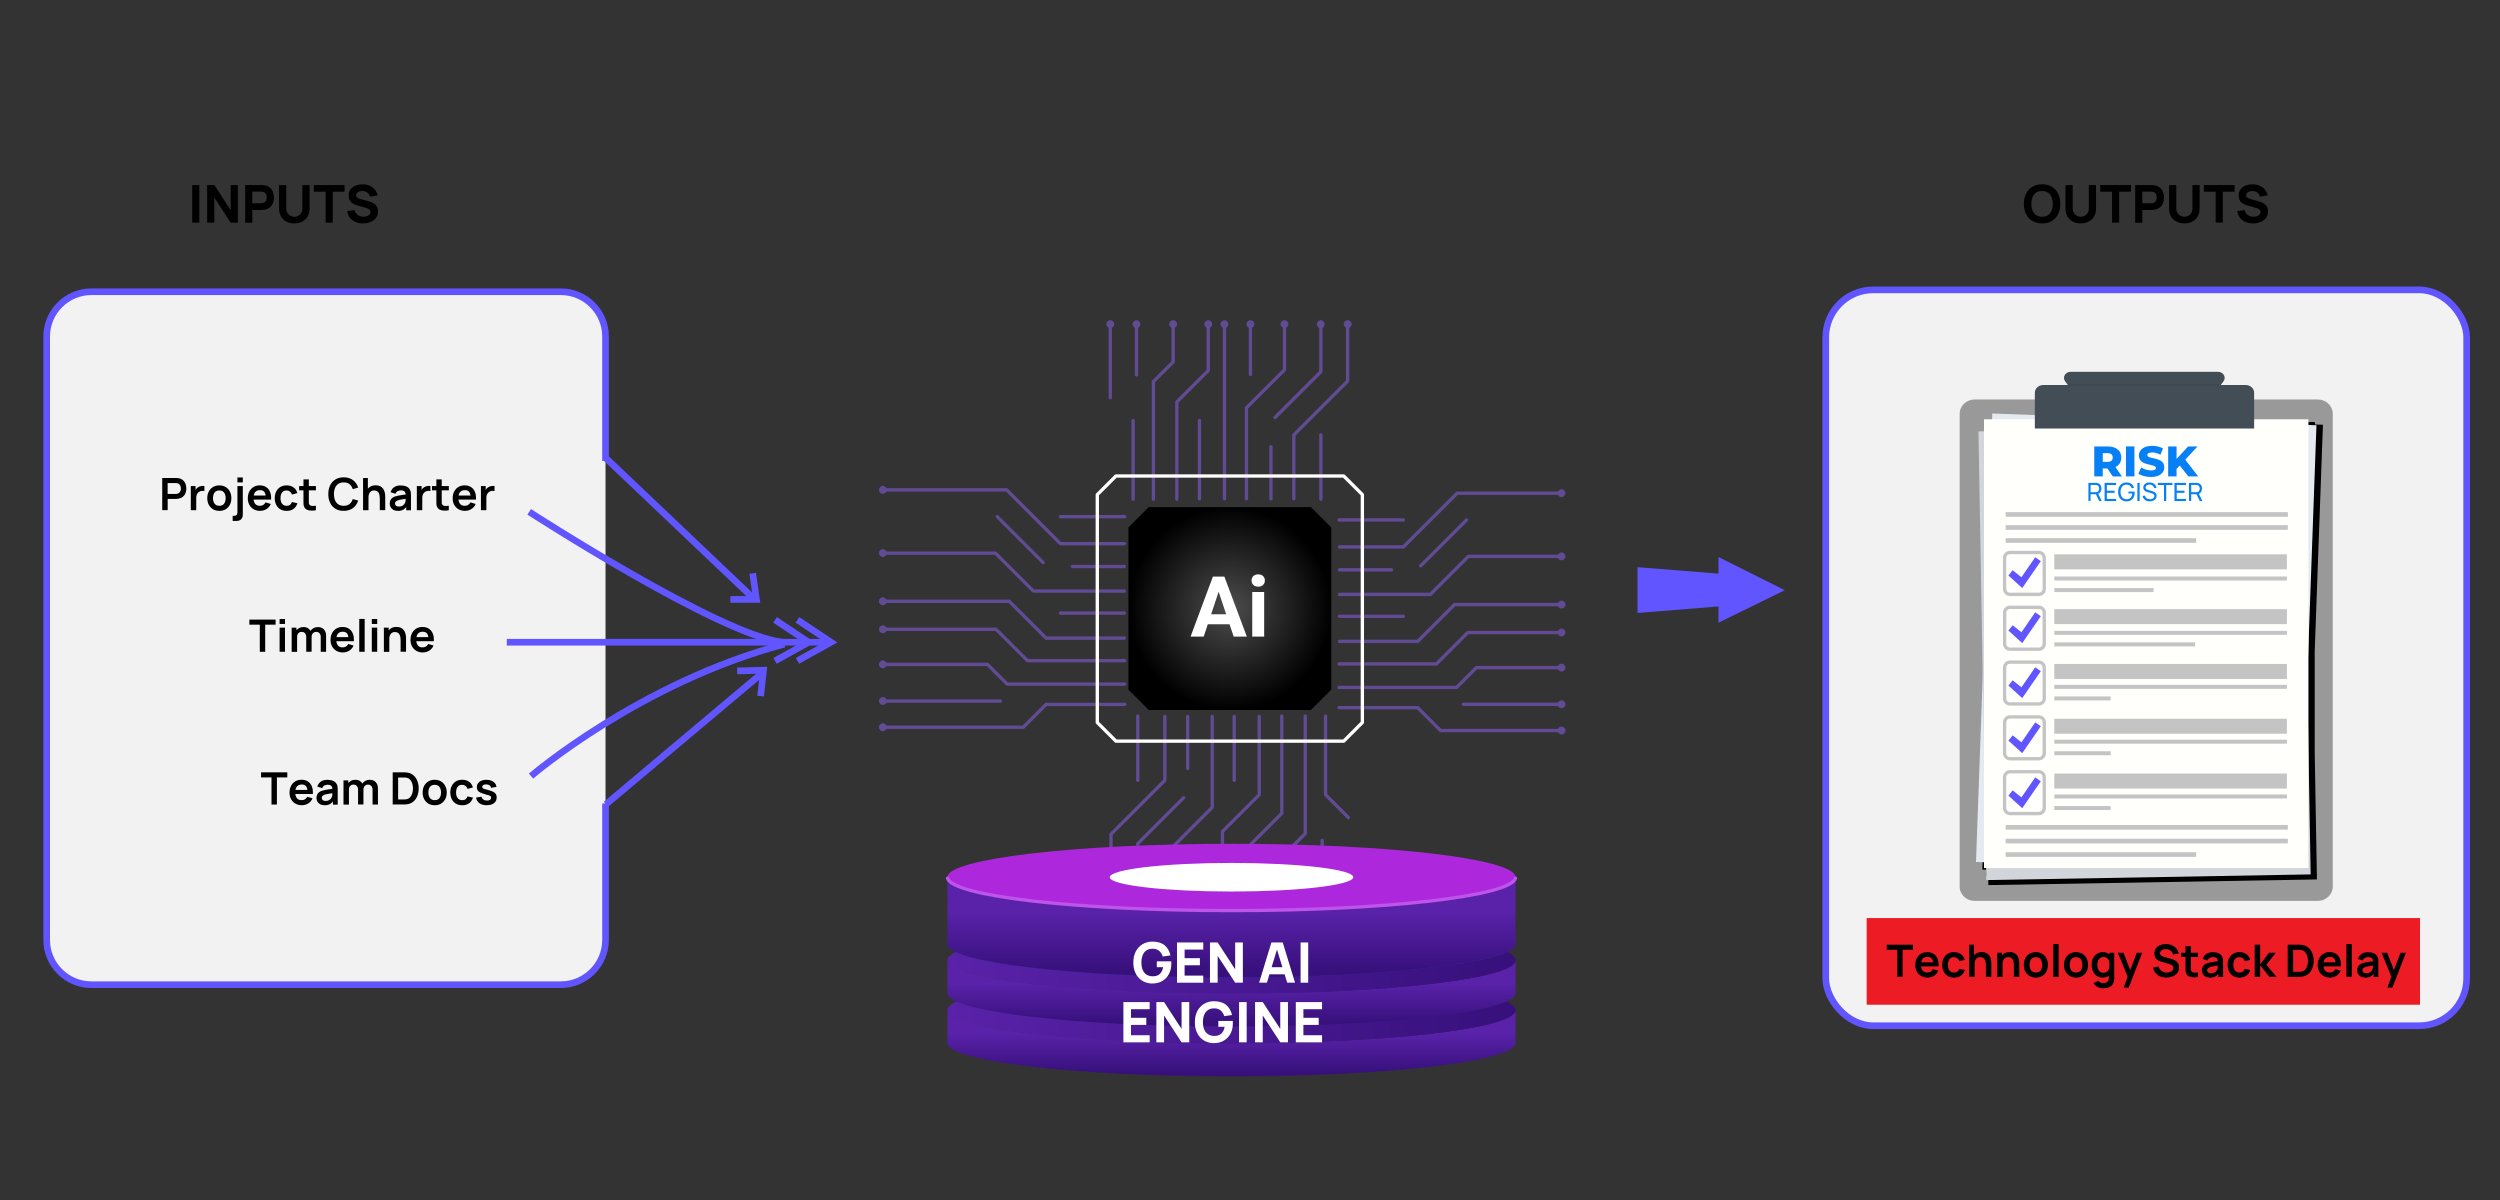 <svg xmlns="http://www.w3.org/2000/svg" xmlns:xlink="http://www.w3.org/1999/xlink" viewBox="0 0 750 360"><rect x="0" y="0" width="750" height="360" fill="#333333" stroke="none"/><defs><style>      .cls-1 {        fill: #999;      }      .cls-1, .cls-2, .cls-3, .cls-4, .cls-5, .cls-6, .cls-7, .cls-8, .cls-9, .cls-10, .cls-11, .cls-12, .cls-13, .cls-14, .cls-15, .cls-16, .cls-17, .cls-18, .cls-19, .cls-20, .cls-21, .cls-22, .cls-23 {        stroke-width: 0px;      }      .cls-24 {        stroke: #be54ea;        stroke-miterlimit: 10;      }      .cls-24, .cls-25, .cls-26 {        stroke-width: 1px;      }      .cls-24, .cls-25, .cls-26, .cls-27 {        stroke-linecap: round;      }      .cls-24, .cls-25, .cls-26, .cls-27, .cls-28, .cls-29 {        fill: none;      }      .cls-2 {        fill: #e5eaf0;      }      .cls-2, .cls-7, .cls-9, .cls-21 {        fill-rule: evenodd;      }      .cls-3 {        fill: url(#linear-gradient);      }      .cls-4 {        fill: #1f3399;      }      .cls-5 {        fill: #ed1c24;      }      .cls-6 {        fill: url(#linear-gradient-6);      }      .cls-25, .cls-26, .cls-27 {        stroke-linejoin: round;      }      .cls-25, .cls-27 {        stroke: #fff;      }      .cls-25, .cls-27, .cls-18, .cls-30 {        mix-blend-mode: color-dodge;      }      .cls-31 {        isolation: isolate;      }      .cls-32 {        fill: #f2f2f2;      }      .cls-32, .cls-28 {        stroke: #6155ff;        stroke-width: 2px;      }      .cls-32, .cls-28, .cls-29 {        stroke-miterlimit: 5.14;      }      .cls-26 {        stroke: #614b94;      }      .cls-9 {        fill: #fffffc;      }      .cls-10 {        fill: #c4c4c4;      }      .cls-11 {        fill: #ad27dc;      }      .cls-12 {        fill: #6155ff;      }      .cls-27 {        stroke-width: .58px;      }      .cls-13 {        fill: url(#linear-gradient-5);      }      .cls-14 {        fill: #614b94;      }      .cls-15 {        fill: #0680f4;      }      .cls-16 {        fill: #fff;      }      .cls-17 {        fill: url(#linear-gradient-2);      }      .cls-18 {        fill: url(#radial-gradient);      }      .cls-19 {        fill: url(#linear-gradient-7);      }      .cls-20 {        fill: url(#linear-gradient-3);      }      .cls-21 {        fill: #d2d6db;      }      .cls-33 {        opacity: .15;      }      .cls-22 {        fill: url(#linear-gradient-4);      }      .cls-23 {        fill: #434d56;      }      .cls-29 {        stroke: #c4c4c4;      }    </style><radialGradient id="radial-gradient" cx="2302.97" cy="4156.8" fx="2302.97" fy="4156.8" r="30.42" gradientTransform="translate(-3787.85 2485.54) rotate(-90)" gradientUnits="userSpaceOnUse"><stop offset="0" stop-color="#4d4d4d"></stop><stop offset="1" stop-color="#000"></stop></radialGradient><linearGradient id="linear-gradient" x1="369.46" y1="310.05" x2="369.46" y2="321.98" gradientUnits="userSpaceOnUse"><stop offset="0" stop-color="#5922a9"></stop><stop offset="1" stop-color="#37107b"></stop></linearGradient><linearGradient id="linear-gradient-2" x1="284.23" y1="303" x2="454.67" y2="303" xlink:href="#linear-gradient"></linearGradient><linearGradient id="linear-gradient-3" x1="284.27" y1="308.15" x2="454.63" y2="308.15" xlink:href="#linear-gradient"></linearGradient><linearGradient id="linear-gradient-4" y1="295.09" y2="307.02" xlink:href="#linear-gradient"></linearGradient><linearGradient id="linear-gradient-5" x1="284.23" y1="288.04" x2="454.67" y2="288.04" xlink:href="#linear-gradient"></linearGradient><linearGradient id="linear-gradient-6" x1="284.27" y1="293.2" x2="454.63" y2="293.2" xlink:href="#linear-gradient"></linearGradient><linearGradient id="linear-gradient-7" y1="273.71" y2="291.81" xlink:href="#linear-gradient"></linearGradient></defs><g class="cls-31"><g id="Layer_1" data-name="Layer 1"><rect class="cls-32" x="547.73" y="86.96" width="192.27" height="220.76" rx="14.24" ry="14.24"></rect><path class="cls-32" d="m181.66,241.04v40.96c0,7.38-6.04,13.41-13.41,13.41H27.41c-7.38,0-13.41-6.04-13.41-13.41V100.93c0-7.38,6.04-13.41,13.41-13.41h140.84c7.38,0,13.41,6.04,13.41,13.41v37.35"></path><rect class="cls-5" x="560" y="275.42" width="166" height="26"></rect><g><path class="cls-8" d="m57.66,66.79v-11.27h2.13v11.27h-2.13Z"></path><path class="cls-8" d="m62.14,66.79v-11.27h2.16l4.9,7.51v-7.51h2.16v11.27h-2.16l-4.9-7.51v7.51h-2.16Z"></path><path class="cls-8" d="m73.55,66.79v-11.27h4.76c.11,0,.26,0,.44.01.18,0,.35.02.5.05.67.1,1.22.33,1.66.67s.75.77.95,1.28c.2.51.31,1.09.31,1.72s-.1,1.2-.31,1.72-.52.94-.95,1.28-.98.56-1.65.67c-.15.02-.31.04-.5.05-.19.01-.33.02-.44.02h-2.63v3.82h-2.13Zm2.13-5.81h2.54c.11,0,.23,0,.36-.02.13-.01.25-.03.36-.06.29-.08.51-.21.67-.4.16-.18.26-.39.33-.62.06-.23.09-.44.09-.65s-.03-.42-.09-.65c-.06-.23-.17-.43-.33-.62-.16-.18-.38-.32-.67-.39-.11-.03-.23-.05-.36-.06-.13-.01-.25-.02-.36-.02h-2.54v3.47Z"></path><path class="cls-8" d="m88.3,67.03c-.91,0-1.71-.18-2.39-.55-.69-.37-1.23-.89-1.61-1.55-.39-.67-.58-1.45-.58-2.36v-7.03l2.16-.02v7.03c0,.37.06.71.19,1.01.13.3.3.56.52.78.22.22.48.39.77.5s.61.18.94.18.66-.06.96-.18.55-.29.77-.51c.22-.22.39-.48.51-.78.12-.3.18-.64.18-1v-7.03h2.16v7.04c0,.9-.19,1.69-.58,2.36s-.92,1.19-1.61,1.55c-.69.37-1.49.55-2.39.55Z"></path><path class="cls-8" d="m97.69,66.79v-9.28h-3.55v-1.99h9.23v1.99h-3.55v9.28h-2.13Z"></path><path class="cls-8" d="m108.88,67.03c-.83,0-1.59-.15-2.26-.44-.67-.29-1.22-.72-1.65-1.27-.43-.55-.7-1.21-.82-1.97l2.22-.33c.16.65.48,1.15.97,1.49.49.35,1.05.52,1.67.52.35,0,.69-.05,1.02-.16.33-.11.6-.27.81-.49.21-.21.32-.48.32-.79,0-.11-.02-.23-.05-.33-.03-.11-.09-.21-.17-.3-.08-.09-.19-.18-.33-.27-.14-.08-.33-.16-.54-.23l-2.93-.86c-.22-.06-.47-.15-.76-.27-.29-.12-.57-.28-.84-.49s-.5-.5-.68-.85c-.18-.35-.27-.8-.27-1.33,0-.76.19-1.38.57-1.88.38-.5.89-.87,1.53-1.12.64-.25,1.34-.37,2.11-.36.78.01,1.47.14,2.08.4s1.12.63,1.53,1.12c.41.49.71,1.08.89,1.79l-2.3.39c-.08-.37-.24-.67-.46-.92-.22-.25-.49-.44-.8-.57-.31-.13-.64-.2-.97-.21-.33,0-.65.04-.94.14-.29.1-.54.25-.72.44-.19.19-.28.42-.28.69,0,.25.08.45.23.6.15.15.34.28.57.37s.46.17.7.23l1.96.53c.29.08.62.18.97.31.35.13.7.31,1.02.53.33.23.59.53.81.9.21.37.32.84.32,1.41,0,.61-.13,1.13-.38,1.58s-.59.82-1.02,1.12-.91.52-1.45.66-1.1.22-1.67.22Z"></path></g><g><path class="cls-8" d="m612.62,67.03c-1.13,0-2.1-.25-2.91-.74s-1.45-1.18-1.89-2.06c-.44-.88-.66-1.91-.66-3.08s.22-2.19.66-3.07c.44-.88,1.07-1.57,1.89-2.06.82-.49,1.79-.74,2.91-.74s2.1.25,2.92.74c.82.49,1.44,1.18,1.89,2.06.44.88.66,1.91.66,3.07s-.22,2.19-.66,3.08c-.44.88-1.07,1.57-1.89,2.06s-1.79.74-2.92.74Zm0-2c.71.01,1.31-.14,1.78-.46.47-.32.83-.77,1.07-1.35.24-.58.36-1.27.36-2.05s-.12-1.46-.36-2.03c-.24-.57-.59-1.02-1.07-1.34s-1.07-.48-1.78-.49c-.71,0-1.31.14-1.78.46s-.83.77-1.07,1.35-.36,1.27-.36,2.05.12,1.46.36,2.03c.24.57.59,1.02,1.07,1.34.47.32,1.07.48,1.78.49Z"></path><path class="cls-8" d="m624.23,67.03c-.91,0-1.71-.18-2.39-.55-.69-.37-1.23-.89-1.61-1.55-.39-.67-.58-1.45-.58-2.36v-7.03l2.16-.02v7.03c0,.37.06.71.19,1.01.13.3.3.56.52.78.22.22.48.39.77.5s.61.18.94.18.66-.06.96-.18.55-.29.77-.51c.22-.22.39-.48.51-.78.12-.3.18-.64.18-1v-7.03h2.16v7.04c0,.9-.19,1.69-.58,2.36s-.92,1.19-1.61,1.55c-.69.37-1.49.55-2.39.55Z"></path><path class="cls-8" d="m633.62,66.79v-9.28h-3.55v-1.99h9.23v1.99h-3.55v9.28h-2.13Z"></path><path class="cls-8" d="m640.56,66.79v-11.27h4.76c.11,0,.26,0,.44.01.18,0,.35.02.5.05.67.1,1.22.33,1.66.67s.75.77.95,1.28c.2.51.31,1.09.31,1.72s-.1,1.2-.31,1.72-.52.94-.95,1.28-.98.56-1.65.67c-.15.02-.31.04-.5.05-.19.01-.33.02-.44.02h-2.63v3.82h-2.13Zm2.13-5.81h2.54c.11,0,.23,0,.36-.02.13-.01.25-.03.36-.06.29-.08.51-.21.67-.4.16-.18.26-.39.33-.62.06-.23.09-.44.09-.65s-.03-.42-.09-.65c-.06-.23-.17-.43-.33-.62-.16-.18-.38-.32-.67-.39-.11-.03-.23-.05-.36-.06-.13-.01-.25-.02-.36-.02h-2.54v3.47Z"></path><path class="cls-8" d="m655.31,67.03c-.91,0-1.71-.18-2.39-.55-.69-.37-1.23-.89-1.61-1.55-.39-.67-.58-1.45-.58-2.36v-7.03l2.16-.02v7.03c0,.37.06.71.19,1.01.13.3.3.56.52.78.22.22.48.39.77.5s.61.18.94.18.66-.06.96-.18.55-.29.77-.51c.22-.22.39-.48.51-.78.12-.3.18-.64.18-1v-7.03h2.16v7.04c0,.9-.19,1.69-.58,2.36s-.92,1.19-1.61,1.55c-.69.37-1.49.55-2.39.55Z"></path><path class="cls-8" d="m664.7,66.79v-9.28h-3.55v-1.99h9.23v1.99h-3.55v9.28h-2.13Z"></path><path class="cls-8" d="m675.89,67.03c-.83,0-1.59-.15-2.26-.44-.67-.29-1.22-.72-1.65-1.27-.43-.55-.7-1.21-.82-1.97l2.22-.33c.16.65.48,1.15.97,1.49.49.35,1.05.52,1.67.52.35,0,.69-.05,1.02-.16.33-.11.6-.27.81-.49.21-.21.32-.48.32-.79,0-.11-.02-.23-.05-.33-.03-.11-.09-.21-.17-.3-.08-.09-.19-.18-.33-.27-.14-.08-.33-.16-.54-.23l-2.93-.86c-.22-.06-.47-.15-.76-.27-.29-.12-.57-.28-.84-.49s-.5-.5-.68-.85c-.18-.35-.27-.8-.27-1.33,0-.76.19-1.38.57-1.88.38-.5.89-.87,1.53-1.12.64-.25,1.34-.37,2.11-.36.78.01,1.47.14,2.08.4s1.12.63,1.53,1.12c.41.49.71,1.08.89,1.79l-2.3.39c-.08-.37-.24-.67-.46-.92-.22-.25-.49-.44-.8-.57-.31-.13-.64-.2-.97-.21-.33,0-.65.04-.94.14-.29.1-.54.25-.72.44-.19.19-.28.42-.28.69,0,.25.08.45.23.6.15.15.34.28.57.37s.46.17.7.23l1.96.53c.29.08.62.18.97.31.35.13.7.31,1.02.53.33.23.59.53.81.9.21.37.32.84.32,1.41,0,.61-.13,1.13-.38,1.58s-.59.82-1.02,1.12-.91.52-1.45.66-1.1.22-1.67.22Z"></path></g><g><path class="cls-8" d="m569.16,293.07v-8.14h-3.13v-1.52h7.87v1.52h-3.12v8.14h-1.62Z"></path><path class="cls-8" d="m578.27,293.28c-.73,0-1.38-.16-1.93-.48-.55-.32-.99-.76-1.3-1.32-.31-.56-.47-1.21-.47-1.95,0-.79.15-1.48.46-2.06.3-.58.73-1.04,1.27-1.36.54-.32,1.17-.48,1.88-.48.75,0,1.39.18,1.92.53.53.35.92.85,1.17,1.49.25.64.35,1.39.29,2.26h-1.6v-.59c0-.79-.14-1.36-.42-1.72-.27-.36-.7-.54-1.29-.54-.66,0-1.15.21-1.48.61-.32.41-.48,1.01-.48,1.79,0,.73.16,1.3.48,1.7s.79.6,1.41.6c.4,0,.74-.09,1.03-.26.29-.18.51-.43.67-.77l1.6.48c-.28.65-.71,1.16-1.28,1.52s-1.22.54-1.92.54Zm-2.49-3.37v-1.22h4.98v1.22h-4.98Z"></path><path class="cls-8" d="m586.19,293.28c-.75,0-1.38-.17-1.91-.5s-.93-.79-1.21-1.36c-.28-.58-.42-1.23-.43-1.96,0-.74.15-1.4.44-1.98.29-.57.7-1.03,1.23-1.35.53-.33,1.17-.49,1.9-.49.82,0,1.52.21,2.09.62.57.41.94.98,1.12,1.69l-1.61.44c-.12-.39-.33-.69-.62-.91-.29-.22-.62-.33-.99-.33-.42,0-.77.1-1.04.3s-.47.47-.6.82-.19.74-.19,1.19c0,.69.15,1.25.46,1.67.31.42.77.64,1.38.64.43,0,.77-.1,1.02-.29.25-.2.43-.48.56-.85l1.65.37c-.22.74-.62,1.3-1.17,1.7-.56.4-1.24.59-2.05.59Z"></path><path class="cls-8" d="m590.75,293.07v-9.66h1.44v5.08h.19v4.57h-1.64Zm5.02,0v-3.49c0-.23-.02-.48-.05-.76s-.1-.54-.22-.8c-.11-.26-.28-.47-.51-.63-.23-.17-.53-.25-.92-.25-.21,0-.41.03-.61.1s-.38.18-.55.35-.29.39-.39.67c-.1.28-.15.65-.15,1.09l-.96-.41c0-.62.12-1.18.36-1.68s.59-.9,1.06-1.2c.46-.3,1.04-.45,1.72-.45.54,0,.98.09,1.33.27s.63.41.83.68c.21.28.36.57.46.89.1.31.16.61.19.89.03.28.04.51.04.68v4.04h-1.64Z"></path><path class="cls-8" d="m599.14,293.07v-7.24h1.44v2.25h.19v5h-1.64Zm5.02,0v-3.49c0-.23-.02-.48-.05-.76s-.1-.54-.22-.8c-.11-.26-.28-.47-.51-.63-.23-.17-.53-.25-.92-.25-.21,0-.41.03-.61.1s-.38.18-.55.35-.29.39-.39.67c-.1.28-.15.65-.15,1.09l-.96-.41c0-.62.12-1.18.36-1.68s.59-.9,1.06-1.2c.46-.3,1.04-.45,1.72-.45.54,0,.98.09,1.33.27s.63.41.83.68c.21.28.36.57.46.89.1.31.16.61.19.89.03.28.04.51.04.68v4.04h-1.64Z"></path><path class="cls-8" d="m610.75,293.28c-.72,0-1.36-.16-1.9-.49s-.96-.78-1.26-1.35c-.3-.57-.45-1.24-.45-1.98s.15-1.43.46-2c.3-.57.73-1.02,1.27-1.34.54-.32,1.17-.48,1.88-.48s1.36.16,1.91.49c.54.33.96.78,1.26,1.35.3.58.45,1.24.45,1.98s-.15,1.41-.45,1.99-.72,1.02-1.26,1.35-1.17.49-1.9.49Zm0-1.52c.64,0,1.12-.21,1.44-.64.31-.43.47-.98.47-1.66s-.16-1.26-.48-1.68-.79-.63-1.43-.63c-.43,0-.79.1-1.07.29s-.49.46-.62.81c-.13.35-.2.75-.2,1.2,0,.7.16,1.26.48,1.68.32.42.79.63,1.41.63Z"></path><path class="cls-8" d="m615.97,293.07v-9.86h1.62v9.86h-1.62Z"></path><path class="cls-8" d="m622.8,293.28c-.72,0-1.36-.16-1.9-.49s-.96-.78-1.26-1.35c-.3-.57-.45-1.24-.45-1.98s.15-1.43.46-2c.3-.57.73-1.02,1.27-1.34.54-.32,1.17-.48,1.88-.48s1.36.16,1.91.49c.54.33.96.78,1.26,1.35.3.58.45,1.24.45,1.98s-.15,1.41-.45,1.99-.72,1.02-1.26,1.35-1.17.49-1.9.49Zm0-1.52c.64,0,1.12-.21,1.44-.64.31-.43.47-.98.47-1.66s-.16-1.26-.48-1.68-.79-.63-1.43-.63c-.43,0-.79.1-1.07.29s-.49.46-.62.81c-.13.35-.2.75-.2,1.2,0,.7.16,1.26.48,1.68.32.42.79.63,1.41.63Z"></path><path class="cls-8" d="m630.79,293.28c-.67,0-1.25-.17-1.74-.5-.5-.33-.88-.79-1.15-1.37-.27-.58-.41-1.23-.41-1.95s.14-1.39.41-1.96c.27-.57.67-1.03,1.17-1.36s1.1-.5,1.78-.5,1.27.17,1.73.5.82.79,1.06,1.36c.24.58.36,1.23.36,1.96s-.12,1.37-.36,1.95c-.24.58-.6,1.04-1.08,1.37s-1.07.5-1.78.5Zm.14,3.22c-.4,0-.79-.06-1.16-.19-.37-.12-.7-.3-1-.54-.29-.23-.54-.52-.72-.85l1.49-.74c.14.26.33.46.59.59.25.13.52.19.81.19.34,0,.63-.06.9-.18.26-.12.47-.29.61-.52.14-.23.21-.52.2-.86v-2.06h.2v-5.51h1.42v7.59c0,.18,0,.36-.02.53-.02.17-.04.33-.08.49-.11.47-.31.86-.62,1.16-.3.3-.68.53-1.13.67s-.95.22-1.49.22Zm.11-4.67c.43,0,.78-.1,1.05-.3.27-.2.46-.48.58-.83s.18-.77.18-1.24-.06-.89-.18-1.24-.31-.63-.57-.83c-.26-.2-.59-.3-1.01-.3-.43,0-.79.11-1.07.32-.28.21-.49.5-.62.86-.13.36-.2.76-.2,1.2s.07.84.2,1.2c.13.36.33.65.61.86.27.21.62.32,1.04.32Z"></path><path class="cls-8" d="m637.1,296.29l1.39-3.83.03,1.13-3.16-7.76h1.68l2.24,5.74h-.43l2.18-5.74h1.62l-4.04,10.46h-1.52Z"></path><path class="cls-8" d="m649.91,293.28c-.71,0-1.34-.12-1.91-.37-.57-.25-1.03-.6-1.39-1.06-.37-.46-.6-1-.69-1.63l1.68-.25c.14.57.44,1.02.88,1.33.44.31.96.47,1.54.47.34,0,.67-.05.97-.16.3-.11.55-.26.74-.47.19-.21.29-.46.29-.76,0-.13-.02-.26-.07-.37-.04-.11-.11-.22-.2-.3-.09-.09-.2-.17-.33-.25-.14-.07-.29-.14-.47-.19l-2.5-.74c-.21-.06-.45-.15-.69-.25-.25-.1-.48-.25-.7-.44s-.4-.42-.54-.71c-.14-.29-.21-.64-.21-1.07,0-.62.16-1.14.47-1.57.31-.42.74-.74,1.27-.95.53-.21,1.13-.31,1.78-.31.66,0,1.25.12,1.77.34.52.22.95.54,1.3.96s.59.93.74,1.52l-1.74.3c-.07-.34-.21-.63-.41-.87-.2-.24-.45-.42-.74-.55s-.6-.19-.94-.2c-.32,0-.62.04-.9.14-.27.1-.5.25-.66.43-.17.19-.25.41-.25.66s.07.43.21.58c.14.15.32.27.53.36.21.09.43.16.65.22l1.73.48c.24.06.5.15.8.25s.58.26.85.45c.27.19.5.45.67.76.18.31.26.71.26,1.19s-.1.94-.31,1.32-.49.69-.84.94c-.35.25-.76.44-1.21.56s-.93.19-1.42.19Z"></path><path class="cls-8" d="m654.35,287.1v-1.27h5.05v1.27h-5.05Zm5.05,5.98c-.48.09-.95.13-1.41.12-.46-.01-.87-.1-1.23-.25-.36-.16-.64-.41-.83-.75-.17-.31-.25-.63-.26-.96,0-.33-.01-.7-.01-1.11v-6.3h1.61v6.2c0,.29,0,.55,0,.76,0,.22.05.4.14.54.16.27.42.42.77.45.35.03.76.01,1.21-.05v1.35Z"></path><path class="cls-8" d="m662.99,293.28c-.52,0-.96-.1-1.33-.3-.36-.2-.64-.46-.82-.79-.19-.33-.28-.7-.28-1.09,0-.35.06-.66.17-.94.12-.28.29-.52.54-.72.24-.2.55-.37.94-.5.29-.09.63-.18,1.02-.25s.82-.15,1.27-.21c.46-.07.94-.14,1.44-.21l-.58.33c0-.5-.11-.87-.33-1.11-.23-.24-.61-.36-1.15-.36-.33,0-.64.08-.95.23-.3.15-.52.41-.64.79l-1.48-.46c.18-.61.52-1.1,1.02-1.48.5-.37,1.18-.56,2.04-.56.64,0,1.21.11,1.7.32.49.21.85.55,1.09,1.03.13.25.21.52.23.78.03.27.04.55.04.87v4.45h-1.42v-1.57l.24.25c-.33.52-.71.91-1.14,1.15-.44.24-.98.37-1.63.37Zm.32-1.29c.37,0,.68-.06.94-.19.26-.13.47-.29.62-.48.15-.19.26-.36.31-.53.08-.21.13-.44.14-.71.01-.27.02-.48.02-.65l.5.15c-.49.08-.91.14-1.25.2-.35.06-.65.11-.9.16-.25.05-.47.11-.66.17-.19.07-.35.15-.48.24-.13.09-.23.19-.3.31s-.1.25-.1.41c0,.18.04.34.13.47.09.14.22.24.39.33.17.08.39.12.64.12Z"></path><path class="cls-8" d="m671.83,293.28c-.75,0-1.38-.17-1.91-.5s-.93-.79-1.21-1.36c-.28-.58-.42-1.23-.43-1.96,0-.74.15-1.4.44-1.98.29-.57.7-1.03,1.23-1.35.53-.33,1.17-.49,1.9-.49.82,0,1.52.21,2.09.62.57.41.94.98,1.12,1.69l-1.61.44c-.12-.39-.33-.69-.62-.91-.29-.22-.62-.33-.99-.33-.42,0-.77.1-1.04.3s-.47.47-.6.82-.19.74-.19,1.19c0,.69.15,1.25.46,1.67.31.42.77.64,1.38.64.43,0,.77-.1,1.02-.29.25-.2.43-.48.56-.85l1.65.37c-.22.74-.62,1.3-1.17,1.7-.56.4-1.24.59-2.05.59Z"></path><path class="cls-8" d="m676.4,293.07v-9.66h1.65v5.9l2.65-3.49h2.02l-2.81,3.62,3.05,3.62h-2.14l-2.77-3.49v3.49h-1.65Z"></path><path class="cls-8" d="m686.31,293.07v-9.66h3.08c.08,0,.24,0,.48,0,.24,0,.47.02.69.05.76.1,1.41.37,1.94.81.53.45.93,1.01,1.2,1.7s.41,1.44.41,2.26-.14,1.57-.41,2.26-.67,1.25-1.2,1.7c-.53.44-1.18.72-1.94.81-.22.03-.45.04-.69.05-.24,0-.4,0-.48,0h-3.08Zm1.64-1.52h1.44c.13,0,.3,0,.51-.01.21,0,.39-.03.55-.06.46-.08.83-.29,1.11-.61.29-.32.5-.71.63-1.17.14-.46.2-.94.2-1.45s-.07-1.01-.21-1.47c-.14-.46-.35-.85-.64-1.16-.29-.31-.66-.51-1.1-.6-.16-.04-.35-.06-.55-.06s-.38,0-.51,0h-1.44v6.61Z"></path><path class="cls-8" d="m699,293.28c-.73,0-1.38-.16-1.93-.48-.55-.32-.99-.76-1.3-1.32-.31-.56-.47-1.21-.47-1.95,0-.79.15-1.48.46-2.06.3-.58.73-1.04,1.27-1.36.54-.32,1.17-.48,1.88-.48.75,0,1.39.18,1.92.53.53.35.92.85,1.17,1.49.25.64.35,1.39.29,2.26h-1.6v-.59c0-.79-.14-1.36-.42-1.72-.27-.36-.7-.54-1.29-.54-.66,0-1.15.21-1.48.61-.32.41-.48,1.01-.48,1.79,0,.73.16,1.3.48,1.7s.79.6,1.41.6c.4,0,.74-.09,1.03-.26.29-.18.51-.43.67-.77l1.6.48c-.28.65-.71,1.16-1.28,1.52s-1.22.54-1.92.54Zm-2.49-3.37v-1.22h4.98v1.22h-4.98Z"></path><path class="cls-8" d="m703.91,293.07v-9.86h1.62v9.86h-1.62Z"></path><path class="cls-8" d="m709.56,293.28c-.52,0-.96-.1-1.33-.3-.36-.2-.64-.46-.82-.79-.19-.33-.28-.7-.28-1.09,0-.35.06-.66.17-.94.12-.28.29-.52.54-.72.24-.2.55-.37.94-.5.29-.09.63-.18,1.02-.25s.82-.15,1.27-.21c.46-.07.94-.14,1.44-.21l-.58.33c0-.5-.11-.87-.33-1.11-.23-.24-.61-.36-1.15-.36-.33,0-.64.08-.95.23-.3.15-.52.41-.64.79l-1.48-.46c.18-.61.52-1.1,1.02-1.48.5-.37,1.18-.56,2.04-.56.64,0,1.21.11,1.7.32.49.21.85.55,1.09,1.03.13.25.21.52.23.78.03.27.04.55.04.87v4.45h-1.42v-1.57l.24.25c-.33.52-.71.91-1.14,1.15-.44.24-.98.37-1.63.37Zm.32-1.29c.37,0,.68-.06.94-.19.26-.13.47-.29.62-.48.15-.19.26-.36.31-.53.08-.21.13-.44.14-.71.01-.27.02-.48.02-.65l.5.15c-.49.08-.91.14-1.25.2-.35.06-.65.11-.9.16-.25.05-.47.11-.66.17-.19.07-.35.15-.48.24-.13.09-.23.19-.3.31s-.1.25-.1.41c0,.18.04.34.13.47.09.14.22.24.39.33.17.08.39.12.64.12Z"></path><path class="cls-8" d="m716.22,296.29l1.39-3.83.03,1.13-3.16-7.76h1.68l2.24,5.74h-.43l2.18-5.74h1.62l-4.04,10.46h-1.52Z"></path></g><g><g><g><polyline class="cls-26" points="337.42 211.32 313.82 211.32 306.97 218.17 265.36 218.17"></polyline><polyline class="cls-26" points="337.42 205.23 302.15 205.23 296.23 199.31 265.36 199.31"></polyline><line class="cls-26" x1="300.12" y1="210.31" x2="265.36" y2="210.31"></line><polyline class="cls-26" points="337.42 198.2 308.24 198.2 298.81 188.78 264.85 188.78"></polyline><polyline class="cls-26" points="265.36 180.39 302.78 180.39 313.82 191.43 337.29 191.43"></polyline><line class="cls-26" x1="337.29" y1="183.92" x2="318.13" y2="183.92"></line><polyline class="cls-26" points="337.29 177.32 310.02 177.32 298.62 165.93 264.35 165.93"></polyline><line class="cls-26" x1="337.29" y1="169.96" x2="321.69" y2="169.96"></line><line class="cls-26" x1="312.93" y1="168.76" x2="299.17" y2="155"></line><polyline class="cls-26" points="337.29 163.11 318.13 163.11 301.99 146.96 265.36 146.96"></polyline><line class="cls-26" x1="337.42" y1="155" x2="318.13" y2="155"></line><line class="cls-26" x1="333.08" y1="119.31" x2="333.08" y2="98"></line><line class="cls-26" x1="339.93" y1="149.76" x2="339.93" y2="126.16"></line><polyline class="cls-26" points="346.02 149.76 346.02 114.49 351.95 108.57 351.95 98"></polyline><line class="cls-26" x1="340.95" y1="112.46" x2="340.95" y2="98"></line><polyline class="cls-26" points="353.05 149.76 353.05 120.58 362.48 111.15 362.48 98.25"></polyline><line class="cls-26" x1="359.83" y1="126.16" x2="359.83" y2="149.63"></line><line class="cls-26" x1="375.12" y1="98" x2="375.12" y2="112.33"></line><polyline class="cls-26" points="367.34 149.63 367.34 130.47 367.34 98"></polyline><polyline class="cls-26" points="373.93 149.63 373.93 122.35 385.33 110.96 385.33 98.25"></polyline><line class="cls-26" x1="381.29" y1="149.63" x2="381.29" y2="134.03"></line><polyline class="cls-26" points="382.5 125.27 396.26 111.51 396.26 98"></polyline><polyline class="cls-26" points="388.15 149.63 388.15 130.47 404.29 114.33 404.29 98"></polyline><line class="cls-26" x1="396.26" y1="149.76" x2="396.26" y2="130.47"></line><polyline class="cls-26" points="397.66 214.82 397.66 238.42 404.51 245.27"></polyline><polyline class="cls-26" points="391.57 214.82 391.57 250.09 385.65 256.01"></polyline><line class="cls-26" x1="396.65" y1="252.12" x2="396.65" y2="289.42"></line><polyline class="cls-26" points="384.54 214.82 384.54 244 375.12 253.43 375.12 289.42"></polyline><polyline class="cls-26" points="366.73 289.42 366.73 249.46 377.77 238.42 377.77 214.95"></polyline><line class="cls-26" x1="370.26" y1="214.95" x2="370.26" y2="234.11"></line><polyline class="cls-26" points="363.66 214.95 363.66 242.22 352.27 253.62 352.27 289.42"></polyline><line class="cls-26" x1="356.31" y1="214.95" x2="356.31" y2="230.55"></line><polyline class="cls-26" points="355.1 239.31 341.34 253.07 341.34 289.42"></polyline><polyline class="cls-26" points="349.45 214.95 349.45 234.11 333.3 250.25 333.3 289.42"></polyline><line class="cls-26" x1="341.34" y1="214.82" x2="341.34" y2="234.11"></line><polyline class="cls-26" points="401.72 212.3 425.32 212.3 432.17 219.16 468.7 219.16"></polyline><polyline class="cls-26" points="401.72 206.22 436.99 206.22 442.91 200.29 468.7 200.29"></polyline><line class="cls-26" x1="439.02" y1="211.29" x2="468.7" y2="211.29"></line><polyline class="cls-26" points="401.72 199.19 430.9 199.19 440.33 189.76 468.45 189.76"></polyline><polyline class="cls-26" points="468.7 181.37 436.35 181.37 425.32 192.41 401.85 192.41"></polyline><line class="cls-26" x1="401.85" y1="184.9" x2="421" y2="184.9"></line><polyline class="cls-26" points="401.85 178.31 429.12 178.31 440.52 166.91 468.45 166.91"></polyline><line class="cls-26" x1="401.85" y1="170.95" x2="417.45" y2="170.95"></line><line class="cls-26" x1="426.21" y1="169.74" x2="439.97" y2="155.98"></line><polyline class="cls-26" points="401.85 164.09 421 164.09 437.15 147.95 468.7 147.95"></polyline><line class="cls-26" x1="401.72" y1="155.98" x2="421" y2="155.98"></line></g><g><path class="cls-27" d="m391.77,162.96v39.22c-1.25,1.25-1.95,1.95-3.2,3.2h-39.22l-3.2-3.2v-39.22l3.2-3.2h39.22c1.25,1.25,1.95,1.95,3.2,3.2Z"></path><path class="cls-25" d="m408.71,148.39v68.36c-2.18,2.18-3.4,3.4-5.58,5.58h-68.36c-2.18-2.18-3.4-3.4-5.58-5.58v-68.36c2.18-2.18,3.4-3.4,5.58-5.58h68.36c2.18,2.18,3.4,3.4,5.58,5.58Z"></path><g class="cls-30"><path class="cls-18" d="m399.38,158.23v48.67c-2.38,2.38-3.71,3.71-6.09,6.09h-48.67l-6.09-6.09v-48.67c2.38-2.38,3.71-3.71,6.09-6.09h48.67l6.09,6.09Z"></path></g></g><path class="cls-14" d="m266.04,188.78c0,.65-.53,1.18-1.18,1.18s-1.18-.53-1.18-1.18.53-1.18,1.18-1.18,1.18.53,1.18,1.18Z"></path><path class="cls-14" d="m266.04,180.39c0,.65-.53,1.18-1.18,1.18s-1.18-.53-1.18-1.18.53-1.18,1.18-1.18,1.18.53,1.18,1.18Z"></path><path class="cls-14" d="m469.63,181.37c0,.65-.53,1.18-1.18,1.18s-1.18-.53-1.18-1.18.53-1.18,1.18-1.18,1.18.53,1.18,1.18Z"></path><path class="cls-14" d="m469.63,166.91c0,.65-.53,1.18-1.18,1.18s-1.18-.53-1.18-1.18.53-1.18,1.18-1.18,1.18.53,1.18,1.18Z"></path><path class="cls-14" d="m469.63,147.95c0,.65-.53,1.18-1.18,1.18s-1.18-.53-1.18-1.18.53-1.18,1.18-1.18,1.18.53,1.18,1.18Z"></path><path class="cls-14" d="m405.48,97.25c0,.65-.53,1.18-1.18,1.18s-1.18-.53-1.18-1.18.53-1.18,1.18-1.18,1.18.53,1.18,1.18Z"></path><path class="cls-14" d="m397.4,97.25c0,.65-.53,1.18-1.18,1.18s-1.18-.53-1.18-1.18.53-1.18,1.18-1.18,1.18.53,1.18,1.18Z"></path><path class="cls-14" d="m386.51,97.25c0,.65-.53,1.18-1.18,1.18s-1.18-.53-1.18-1.18.53-1.18,1.18-1.18,1.18.53,1.18,1.18Z"></path><path class="cls-14" d="m376.3,97.25c0,.65-.53,1.18-1.18,1.18s-1.18-.53-1.18-1.18.53-1.18,1.18-1.18,1.18.53,1.18,1.18Z"></path><path class="cls-14" d="m368.52,97.25c0,.65-.53,1.18-1.18,1.18s-1.18-.53-1.18-1.18.53-1.18,1.18-1.18,1.18.53,1.18,1.18Z"></path><path class="cls-14" d="m363.66,97.25c0,.65-.53,1.18-1.18,1.18s-1.18-.53-1.18-1.18.53-1.18,1.18-1.18,1.18.53,1.18,1.18Z"></path><path class="cls-14" d="m353.13,97.25c0,.65-.53,1.18-1.18,1.18s-1.18-.53-1.18-1.18.53-1.18,1.18-1.18,1.18.53,1.18,1.18Z"></path><path class="cls-14" d="m342.13,97.25c0,.65-.53,1.18-1.18,1.18s-1.18-.53-1.18-1.18.53-1.18,1.18-1.18,1.18.53,1.18,1.18Z"></path><path class="cls-14" d="m334.27,97.25c0,.65-.53,1.18-1.18,1.18s-1.18-.53-1.18-1.18.53-1.18,1.18-1.18,1.18.53,1.18,1.18Z"></path><path class="cls-14" d="m469.63,189.76c0,.65-.53,1.18-1.18,1.18s-1.18-.53-1.18-1.18.53-1.18,1.18-1.18,1.18.53,1.18,1.18Z"></path><path class="cls-14" d="m469.63,200.29c0,.65-.53,1.18-1.18,1.18s-1.18-.53-1.18-1.18.53-1.18,1.18-1.18,1.18.53,1.18,1.18Z"></path><path class="cls-14" d="m469.63,211.29c0,.65-.53,1.18-1.18,1.18s-1.18-.53-1.18-1.18.53-1.18,1.18-1.18,1.18.53,1.18,1.18Z"></path><path class="cls-14" d="m469.63,219.16c0,.65-.53,1.18-1.18,1.18s-1.18-.53-1.18-1.18.53-1.18,1.18-1.18,1.18.53,1.18,1.18Z"></path><path class="cls-14" d="m266.04,199.31c0,.65-.53,1.18-1.18,1.18s-1.18-.53-1.18-1.18.53-1.18,1.18-1.18,1.18.53,1.18,1.18Z"></path><path class="cls-14" d="m266.04,210.31c0,.65-.53,1.18-1.18,1.18s-1.18-.53-1.18-1.18.53-1.18,1.18-1.18,1.18.53,1.18,1.18Z"></path><path class="cls-14" d="m266.04,218.17c0,.65-.53,1.18-1.18,1.18s-1.18-.53-1.18-1.18.53-1.18,1.18-1.18,1.18.53,1.18,1.18Z"></path><path class="cls-14" d="m266.04,165.93c0,.65-.53,1.18-1.18,1.18s-1.18-.53-1.18-1.18.53-1.18,1.18-1.18,1.18.53,1.18,1.18Z"></path><path class="cls-14" d="m266.04,146.96c0,.65-.53,1.18-1.18,1.18s-1.18-.53-1.18-1.18.53-1.18,1.18-1.18,1.18.53,1.18,1.18Z"></path><g><path class="cls-16" d="m368.85,187.27h-6.5l-1.24,3.71h-3.94l6.7-18h3.44l6.74,18h-3.94l-1.25-3.71Zm-5.5-3h4.5l-2.26-6.74-2.24,6.74Z"></path><path class="cls-16" d="m375.46,174.15c0-.54.18-.98.54-1.32.36-.35.85-.52,1.46-.52s1.1.17,1.46.52c.36.35.54.79.54,1.32s-.18.99-.55,1.33c-.37.35-.85.52-1.45.52s-1.09-.17-1.45-.52c-.37-.35-.55-.79-.55-1.33Zm3.79,16.84h-3.58v-13.38h3.58v13.38Z"></path></g></g><g><g><path class="cls-3" d="m454.67,312.88c0,5.53-38.15,10.02-85.22,10.02s-85.22-4.49-85.22-10.02v-9.29c0-.1.02-.2.04-.29,1.34,5.39,38.97,9.71,85.18,9.71s83.86-4.33,85.18-9.72c.02.1.04.2.04.29s-.02.2-.04.29c.1.43.03.95.03,1.39,0,.5.01,7.52.01,7.61Z"></path><path class="cls-17" d="m454.67,303s0,.08,0,.11c0,.04,0,.07-.02.11,0,.03-.01.05-.02.07-1.32,5.39-38.95,9.72-85.18,9.72s-83.84-4.32-85.18-9.71c0-.03-.01-.05-.02-.08-.01-.04-.02-.07-.02-.11,0-.04,0-.08,0-.11,0-5.53,38.15-10.02,85.22-10.02s85.22,4.48,85.22,10.02Z"></path><path class="cls-20" d="m284.27,303.3c1.34,5.39,38.97,9.71,85.18,9.71s83.86-4.33,85.18-9.72"></path></g><g><path class="cls-22" d="m454.67,297.92c0,5.53-38.15,10.02-85.22,10.02s-85.22-4.49-85.22-10.02v-9.29c0-.1.02-.2.04-.29,1.34,5.39,38.97,9.71,85.18,9.71s83.86-4.33,85.18-9.72c.02.1.04.2.04.29s-.02.2-.04.29c.1.43.03.95.03,1.39,0,.5.01,7.52.01,7.61Z"></path><path class="cls-13" d="m454.67,288.04s0,.08,0,.11c0,.04,0,.07-.02.11,0,.03-.01.05-.02.07-1.32,5.39-38.95,9.72-85.18,9.72s-83.84-4.32-85.18-9.71c0-.03-.01-.05-.02-.08-.01-.04-.02-.07-.02-.11,0-.04,0-.08,0-.11,0-5.53,38.15-10.02,85.22-10.02s85.22,4.48,85.22,10.02Z"></path><path class="cls-6" d="m284.27,288.34c1.34,5.39,38.97,9.71,85.18,9.71s83.86-4.33,85.18-9.72"></path></g><g><ellipse class="cls-4" cx="369.45" cy="283.19" rx="85.22" ry="10.02"></ellipse><path class="cls-11" d="m454.67,263.16s0,.08,0,.11c0,.04,0,.07-.02.11,0,.03-.01.05-.02.07-1.32,5.39-38.95,9.72-85.18,9.72s-83.84-4.32-85.18-9.71c0-.03-.01-.05-.02-.08-.01-.04-.02-.07-.02-.11,0-.04,0-.08,0-.11,0-5.53,38.15-10.02,85.22-10.02s85.22,4.48,85.22,10.02Z"></path><path class="cls-16" d="m405.98,263.16s0,.03,0,.05c0,.02,0,.03,0,.05-.57,2.34-16.7,4.2-36.52,4.2s-35.94-1.85-36.52-4.16c-.01-.05-.01-.06-.01-.08,0-.02,0-.03,0-.05,0-2.37,16.36-4.29,36.53-4.29s36.53,1.92,36.53,4.29Z"></path><path class="cls-19" d="m454.63,276.41c-.09.36.02.95.03,1.32,0,.55,0,1.1,0,1.65,0,1.07,0,2.14,0,3.21,0,.1-.02.2-.04.29.02.1.04.2.04.29,0,5.53-38.15,10.02-85.22,10.02s-85.22-4.49-85.22-10.02c0-.1.02-.2.04-.29-.03-.1-.04-.2-.04-.29,0-1.89.02-3.8.02-5.7,0-1.46,0-2.93,0-4.39,0-2.92-.01-5.85-.01-8.77,0-.1.02-.2.04-.29,1.34,5.39,38.97,9.71,85.18,9.71s83.86-4.33,85.18-9.72c.02.1.04.2.04.29s-.02.2-.04.29c.1.43.03.95.03,1.39,0,.5,0,1,0,1.5,0,1.03,0,2.06,0,3.09,0,2.03,0,4.06,0,6.1,0,.1-.02.2-.04.3Z"></path><path class="cls-24" d="m284.27,263.46c1.34,5.39,38.97,9.71,85.18,9.71s83.86-4.33,85.18-9.72"></path></g></g></g><g><path class="cls-16" d="m345.7,295.06c-.76,0-1.48-.14-2.17-.41-.69-.27-1.29-.67-1.82-1.2-.53-.53-.94-1.19-1.25-1.97s-.46-1.68-.46-2.71c0-1.33.26-2.47.77-3.41.51-.94,1.2-1.65,2.06-2.14.86-.49,1.82-.74,2.87-.74,1.55,0,2.78.36,3.66,1.08.89.72,1.48,1.74,1.79,3.06l-2.33.33c-.22-.7-.57-1.27-1.07-1.69-.49-.42-1.13-.64-1.9-.64-.77-.01-1.4.15-1.91.49-.51.34-.89.82-1.14,1.45-.25.63-.38,1.36-.38,2.2s.13,1.57.38,2.18c.25.62.64,1.09,1.14,1.43.51.34,1.15.52,1.91.53.52.01.99-.08,1.41-.27.42-.19.78-.49,1.07-.9.29-.41.5-.93.62-1.57h-1.91v-1.76h4.34c.01.07.02.2.02.39,0,.18,0,.29,0,.32,0,1.16-.23,2.18-.7,3.08-.47.89-1.13,1.59-1.99,2.1-.85.51-1.86.76-3.03.76Z"></path><path class="cls-16" d="m353.1,294.81v-12.07h7.88v2.13h-5.6v2.58h4.59v2.13h-4.59v3.1h5.6v2.13h-7.88Z"></path><path class="cls-16" d="m362.99,294.81v-12.07h2.31l5.25,8.05v-8.05h2.31v12.07h-2.31l-5.25-8.05v8.05h-2.31Z"></path><path class="cls-16" d="m377.73,294.81l3.69-12.07h3.4l3.69,12.07h-2.35l-3.29-10.65h.44l-3.24,10.65h-2.35Zm2.21-2.51v-2.13h6.37v2.13h-6.37Z"></path><path class="cls-16" d="m390.18,294.81v-12.07h2.28v12.07h-2.28Z"></path><path class="cls-16" d="m337.02,312.7v-12.07h7.88v2.13h-5.6v2.58h4.59v2.13h-4.59v3.1h5.6v2.13h-7.88Z"></path><path class="cls-16" d="m346.91,312.7v-12.07h2.31l5.25,8.05v-8.05h2.31v12.07h-2.31l-5.25-8.05v8.05h-2.31Z"></path><path class="cls-16" d="m364.16,312.95c-.76,0-1.48-.14-2.17-.41-.69-.27-1.29-.67-1.82-1.2-.53-.53-.94-1.19-1.25-1.97s-.46-1.68-.46-2.71c0-1.33.26-2.47.77-3.41.51-.94,1.2-1.65,2.06-2.14.86-.49,1.82-.74,2.87-.74,1.55,0,2.78.36,3.66,1.08.89.72,1.48,1.74,1.79,3.06l-2.33.33c-.22-.7-.57-1.27-1.07-1.69-.49-.42-1.13-.64-1.9-.64-.77-.01-1.4.15-1.91.49-.51.34-.89.82-1.14,1.45-.25.63-.38,1.36-.38,2.2s.13,1.57.38,2.18c.25.62.64,1.09,1.14,1.43.51.34,1.15.52,1.91.53.52.01.99-.08,1.41-.27.42-.19.78-.49,1.07-.9.29-.41.5-.93.62-1.57h-1.91v-1.76h4.34c.01.07.02.2.02.39,0,.18,0,.29,0,.32,0,1.16-.23,2.18-.7,3.08-.47.89-1.13,1.59-1.99,2.1-.85.51-1.86.76-3.03.76Z"></path><path class="cls-16" d="m371.72,312.7v-12.07h2.28v12.07h-2.28Z"></path><path class="cls-16" d="m376.52,312.7v-12.07h2.31l5.25,8.05v-8.05h2.31v12.07h-2.31l-5.25-8.05v8.05h-2.31Z"></path><path class="cls-16" d="m388.74,312.7v-12.07h7.88v2.13h-5.6v2.58h4.59v2.13h-4.59v3.1h5.6v2.13h-7.88Z"></path></g><polygon class="cls-12" points="515.54 172.09 491.26 170.15 491.26 183.9 515.54 181.93 515.54 186.81 535.43 177.06 515.54 167.11 515.54 172.09"></polygon><g><path class="cls-1" d="m695.31,270.27h-102.89c-2.5,0-4.52-1.92-4.52-4.28V124.12c0-2.36,2.02-4.28,4.52-4.28h102.89c2.5,0,4.52,1.92,4.52,4.28v141.87c0,2.36-2.02,4.28-4.52,4.28"></path><path class="cls-7" d="m595.83,260.89h-1.14s2.01-56.52,2.01-56.52l-1.28-73.45,1.67-.03v-3.6h2.41l.06-1.72,47.56,1.72,47.1-.69h.25s0,.74,0,.74l2.16.08h.25s-2.47,68.06-2.47,68.06v30.21l.67,38.14-98.58,1.7-.05-2.91h-.62v-1.73Z"></path><g><path class="cls-2" d="m694.94,127.57l-4.88,134.55-97.26-3.53,4.88-134.54,97.01,3.52h.25Z"></path><path class="cls-21" d="m690.85,127.7l2.35,134.62-97.31,1.7-2.35-134.61,97.06-1.69.25-.02Z"></path><path class="cls-9" d="m692.53,125.77v134.64h-97.33V125.78h97.33Z"></path></g><g><path class="cls-23" d="m673.69,115.5h-7.47l.83-1.1c.91-1.21-.04-2.86-1.65-2.86h-44.2c-1.61,0-2.56,1.64-1.66,2.86l.82,1.1h-7.36c-1.41,0-2.55,1.04-2.55,2.32v10.75h65.79v-10.75c0-1.28-1.14-2.32-2.55-2.32"></path><g class="cls-33"><rect class="cls-8" x="620.36" y="115.4" width="45.86" height=".21"></rect></g></g><g><g><g><rect class="cls-10" x="601.7" y="157.55" width="84.65" height="1.4"></rect><rect class="cls-10" x="601.7" y="153.64" width="84.65" height="1.4"></rect><rect class="cls-10" x="601.7" y="161.46" width="57.16" height="1.4"></rect></g><g><rect class="cls-10" x="601.7" y="251.61" width="84.65" height="1.4"></rect><rect class="cls-10" x="601.7" y="247.49" width="84.65" height="1.4"></rect><rect class="cls-10" x="601.7" y="255.66" width="57.16" height="1.4"></rect></g><g><path class="cls-29" d="m611.66,178.31h-8.67c-.89,0-1.61-.72-1.61-1.61v-9.34c0-.89.72-1.61,1.61-1.61h8.67c.89,0,1.61.72,1.61,1.61v9.34c0,.89-.72,1.61-1.61,1.61Z"></path><rect class="cls-10" x="616.29" y="172.95" width="69.78" height="1.2"></rect><rect class="cls-10" x="616.29" y="176.43" width="29.78" height="1.2"></rect><rect class="cls-10" x="616.29" y="166.3" width="69.78" height="4.5"></rect></g><g><path class="cls-29" d="m611.69,194.75h-8.72c-.87,0-1.58-.71-1.58-1.58v-9.39c0-.87.71-1.58,1.58-1.58h8.72c.88,0,1.58.71,1.58,1.58v9.39c0,.88-.71,1.58-1.58,1.58Z"></path><rect class="cls-10" x="616.29" y="189.25" width="69.78" height="1.2"></rect><rect class="cls-10" x="616.29" y="192.72" width="42.25" height="1.2"></rect><rect class="cls-10" x="616.29" y="182.74" width="69.78" height="4.5"></rect></g><g><path class="cls-29" d="m611.63,211.19h-8.61c-.91,0-1.64-.74-1.64-1.64v-9.28c0-.91.74-1.64,1.64-1.64h8.61c.91,0,1.64.74,1.64,1.64v9.28c0,.91-.74,1.64-1.64,1.64Z"></path><rect class="cls-10" x="616.29" y="205.46" width="69.78" height="1.2"></rect><rect class="cls-10" x="616.29" y="208.93" width="16.91" height="1.2"></rect><rect class="cls-10" x="616.29" y="199.18" width="69.78" height="4.5"></rect></g><g><path class="cls-29" d="m611.63,227.63h-8.61c-.91,0-1.64-.74-1.64-1.64v-9.28c0-.91.74-1.64,1.64-1.64h8.61c.91,0,1.64.74,1.64,1.64v9.28c0,.91-.74,1.64-1.64,1.64Z"></path><rect class="cls-10" x="616.29" y="221.9" width="69.78" height="1.2"></rect><rect class="cls-10" x="616.29" y="225.37" width="16.91" height="1.2"></rect><rect class="cls-10" x="616.29" y="215.62" width="69.78" height="4.5"></rect></g><g><path class="cls-29" d="m611.63,244.07h-8.61c-.91,0-1.64-.74-1.64-1.64v-9.28c0-.91.74-1.64,1.64-1.64h8.61c.91,0,1.64.74,1.64,1.64v9.28c0,.91-.74,1.64-1.64,1.64Z"></path><rect class="cls-10" x="616.29" y="238.34" width="69.78" height="1.2"></rect><rect class="cls-10" x="616.29" y="241.81" width="16.91" height="1.2"></rect><rect class="cls-10" x="616.29" y="232.06" width="69.78" height="4.5"></rect></g><path class="cls-12" d="m610.56,233.22l-4.13,5.99-2.63-2.1-1.28,1.58,4.15,3.77,5.57-8.08-1.68-1.16Z"></path><path class="cls-12" d="m610.56,167.18l-4.13,5.99-2.63-2.1-1.28,1.58,4.15,3.77,5.57-8.08-1.68-1.16Z"></path><path class="cls-12" d="m610.56,183.69l-4.13,5.99-2.63-2.1-1.28,1.58,4.15,3.77,5.57-8.08-1.68-1.16Z"></path><path class="cls-12" d="m610.56,216.71l-4.13,5.99-2.63-2.1-1.28,1.58,4.15,3.77,5.57-8.08-1.68-1.16Z"></path><path class="cls-12" d="m610.56,200.2l-4.13,5.99-2.63-2.1-1.28,1.58,4.15,3.77,5.57-8.08-1.68-1.16Z"></path></g><g><path class="cls-15" d="m632.21,140.54h-1.39v2.39h-2.54v-8.99h4.11c2.45,0,4,1.27,4,3.33,0,1.32-.64,2.3-1.76,2.84l1.94,2.83h-2.72l-1.63-2.39Zm.03-4.6h-1.41v2.63h1.41c1.05,0,1.58-.49,1.58-1.31s-.53-1.32-1.58-1.32Z"></path><path class="cls-15" d="m637.79,133.93h2.54v8.99h-2.54v-8.99Z"></path><path class="cls-15" d="m641.51,142.12l.84-1.88c.8.53,1.93.89,2.97.89s1.46-.3,1.46-.73c0-1.43-5.11-.39-5.11-3.73,0-1.61,1.31-2.92,3.98-2.92,1.17,0,2.38.27,3.26.78l-.78,1.89c-.86-.46-1.71-.69-2.49-.69-1.07,0-1.45.36-1.45.81,0,1.37,5.1.35,5.1,3.66,0,1.57-1.31,2.9-3.98,2.9-1.48,0-2.94-.4-3.79-.99Z"></path><path class="cls-15" d="m653.92,139.66l-.95,1.01v2.25h-2.52v-8.99h2.52v3.74l3.48-3.74h2.8l-3.67,3.98,3.87,5.01h-2.95l-2.57-3.26Z"></path><g><path class="cls-15" d="m626.52,150.31v-5.45h2.16c.05,0,.12,0,.19,0s.14.01.21.02c.29.05.54.15.74.3.2.16.35.35.45.59.1.24.15.5.15.79,0,.42-.11.79-.33,1.1-.22.31-.54.5-.97.58l-.26.04h-1.68v2.01h-.67Zm.67-2.66h1.46s.1,0,.17,0c.06,0,.12-.01.18-.03.17-.04.32-.11.43-.22.11-.11.19-.23.24-.38.05-.15.08-.29.08-.45s-.03-.3-.08-.45c-.05-.14-.13-.27-.24-.38-.11-.11-.25-.18-.43-.22-.06-.02-.11-.03-.18-.03-.06,0-.12,0-.17,0h-1.46v2.16Zm2.57,2.66l-1.08-2.22.67-.2,1.18,2.42h-.77Z"></path><path class="cls-15" d="m631.38,150.31v-5.45h3.45v.64h-2.77v1.71h2.32v.64h-2.32v1.83h2.77v.64h-3.45Z"></path><path class="cls-15" d="m637.94,150.42c-.37,0-.71-.07-1.02-.2-.31-.13-.57-.32-.8-.57-.22-.25-.39-.54-.51-.89-.12-.35-.18-.75-.18-1.18,0-.58.1-1.08.31-1.51s.5-.75.88-.98c.38-.23.82-.35,1.33-.35.61,0,1.1.14,1.48.43.37.28.63.67.77,1.17l-.68.14c-.11-.33-.3-.59-.56-.79-.26-.2-.58-.3-.97-.3-.41,0-.74.09-1.01.27-.27.18-.47.44-.61.77-.14.33-.21.71-.21,1.15,0,.43.06.82.2,1.14.14.33.34.58.61.77s.61.28,1.02.28c.35,0,.65-.06.89-.2.24-.14.43-.33.56-.59.13-.26.21-.57.24-.93h-1.16v-.56h1.87c0,.05.01.11.01.18,0,.07,0,.12,0,.14,0,.5-.09.94-.28,1.33-.19.39-.46.7-.82.93s-.81.34-1.34.34Z"></path><path class="cls-15" d="m641.22,150.31v-5.45h.67v5.45h-.67Z"></path><path class="cls-15" d="m644.96,150.42c-.39,0-.73-.07-1.04-.2-.31-.13-.56-.32-.76-.56-.2-.24-.33-.53-.39-.87l.7-.11c.09.34.27.61.55.8.28.19.61.29.99.29.24,0,.47-.04.66-.12s.36-.19.47-.33c.12-.14.17-.31.17-.51,0-.12-.02-.23-.06-.31-.04-.09-.1-.16-.17-.22s-.15-.11-.24-.16-.19-.08-.28-.11l-1.39-.41c-.15-.05-.3-.1-.44-.17s-.27-.16-.38-.26c-.11-.11-.2-.23-.26-.38-.07-.15-.1-.32-.1-.52,0-.32.08-.6.25-.83s.4-.4.68-.52c.29-.12.61-.18.97-.18.37,0,.69.07.98.19.29.13.53.31.72.55.19.24.32.52.38.85l-.72.12c-.04-.22-.12-.41-.25-.57-.13-.16-.29-.28-.49-.37s-.41-.13-.64-.13c-.22,0-.42.03-.6.11s-.32.17-.43.3c-.11.13-.16.28-.16.45s.05.3.14.4c.1.1.21.18.35.24.14.06.28.11.41.15l1.04.3c.12.03.26.08.41.14.16.06.31.14.45.24.15.11.27.24.36.42s.14.39.14.65-.05.5-.16.7c-.1.21-.25.38-.44.51-.19.14-.4.24-.65.31-.25.07-.51.11-.79.11Z"></path><path class="cls-15" d="m649.2,150.31v-4.81h-1.86v-.64h4.39v.64h-1.86v4.81h-.67Z"></path><path class="cls-15" d="m652.34,150.31v-5.45h3.45v.64h-2.77v1.71h2.32v.64h-2.32v1.83h2.77v.64h-3.45Z"></path><path class="cls-15" d="m656.7,150.31v-5.45h2.16c.05,0,.12,0,.19,0s.14.01.21.02c.29.05.54.15.74.3.2.16.35.35.45.59.1.24.15.5.15.79,0,.42-.11.79-.33,1.1-.22.31-.54.5-.97.58l-.26.04h-1.68v2.01h-.67Zm.67-2.66h1.46s.1,0,.17,0c.06,0,.12-.01.18-.03.17-.04.32-.11.43-.22.11-.11.19-.23.24-.38.05-.15.08-.29.08-.45s-.03-.3-.08-.45c-.05-.14-.13-.27-.24-.38-.11-.11-.25-.18-.43-.22-.06-.02-.11-.03-.18-.03-.06,0-.12,0-.17,0h-1.46v2.16Zm2.57,2.66l-1.08-2.22.67-.2,1.18,2.42h-.77Z"></path></g></g></g></g><g><g><line class="cls-28" x1="181.66" y1="137.34" x2="226.37" y2="179.82"></line><polyline class="cls-28" points="225.81 171.99 226.93 179.82 219.11 179.82"></polyline></g><g><line class="cls-28" x1="181.78" y1="241.29" x2="228.99" y2="201.61"></line><polyline class="cls-28" points="221.15 201.29 229.05 201.06 228.18 208.83"></polyline></g><path class="cls-28" d="m158.75,153.55s57.01,36.89,76.01,39.12"></path><path class="cls-28" d="m159.31,232.83s32.41-27.94,76.01-39.6"></path><polyline class="cls-28" points="232.52 185.96 242.58 192.67 232.52 198.26"></polyline><polyline class="cls-28" points="239.23 185.96 249.29 192.67 239.23 198.26"></polyline><line class="cls-28" x1="152.04" y1="192.67" x2="248.17" y2="192.67"></line></g><g><path class="cls-8" d="m48.67,153.06v-9.66h3.99c.09,0,.21,0,.36,0,.15,0,.28.02.41.04.56.08,1.02.27,1.39.56.36.29.63.65.81,1.08.18.44.27.92.27,1.45s-.09,1.01-.27,1.45c-.18.44-.45.8-.81,1.08-.37.29-.82.47-1.38.56-.12.02-.26.03-.41.04s-.27.01-.36.01h-2.37v3.37h-1.62Zm1.62-4.88h2.31c.09,0,.19,0,.3-.01.11,0,.21-.03.31-.05.27-.07.48-.19.63-.36s.26-.36.33-.58c.07-.21.1-.42.1-.63s-.03-.42-.1-.63c-.06-.22-.17-.41-.33-.58s-.37-.29-.63-.36c-.09-.03-.2-.04-.31-.05-.11,0-.21,0-.3,0h-2.31v3.26Z"></path><path class="cls-8" d="m57.24,153.06v-7.24h1.43v1.76l-.17-.23c.09-.24.21-.46.36-.66.15-.2.33-.36.54-.49.18-.12.38-.22.59-.29s.44-.11.67-.13.45,0,.66.03v1.51c-.21-.06-.46-.08-.74-.06-.28.02-.53.1-.75.24-.22.12-.41.27-.55.46-.14.19-.25.4-.31.64-.07.24-.1.5-.1.77v3.68h-1.62Z"></path><path class="cls-8" d="m65.79,153.26c-.72,0-1.36-.16-1.9-.49s-.96-.78-1.26-1.35c-.3-.57-.45-1.24-.45-1.98s.15-1.43.46-2c.3-.57.73-1.02,1.27-1.34.54-.32,1.17-.48,1.88-.48s1.36.16,1.91.49c.54.33.96.78,1.26,1.35.3.58.45,1.24.45,1.98s-.15,1.41-.45,1.99-.72,1.02-1.26,1.35-1.17.49-1.9.49Zm0-1.52c.64,0,1.12-.21,1.44-.64.31-.43.47-.98.47-1.66s-.16-1.26-.48-1.68-.79-.63-1.43-.63c-.43,0-.79.1-1.07.29s-.49.46-.62.81c-.13.35-.2.75-.2,1.2,0,.7.16,1.26.48,1.68.32.42.79.63,1.41.63Z"></path><path class="cls-8" d="m69.8,156.28v-1.52h.34c.39,0,.67-.09.84-.27.17-.18.25-.45.25-.81v-7.86h1.61v8.58c0,.59-.17,1.05-.51,1.38-.34.33-.82.5-1.42.5h-1.1Zm1.43-11.56v-1.48h1.61v1.48h-1.61Z"></path><path class="cls-8" d="m78.04,153.26c-.73,0-1.38-.16-1.93-.48-.55-.32-.99-.76-1.3-1.32-.31-.56-.47-1.21-.47-1.95,0-.79.15-1.48.46-2.06.3-.58.73-1.04,1.27-1.36.54-.32,1.17-.48,1.88-.48.75,0,1.39.18,1.92.53.53.35.92.85,1.17,1.49.25.64.35,1.39.29,2.26h-1.6v-.59c0-.79-.14-1.36-.42-1.72-.27-.36-.7-.54-1.29-.54-.66,0-1.15.21-1.48.61-.32.41-.48,1.01-.48,1.79,0,.73.16,1.3.48,1.7s.79.6,1.41.6c.4,0,.74-.09,1.03-.26.29-.18.51-.43.67-.77l1.6.48c-.28.65-.71,1.16-1.28,1.52s-1.22.54-1.92.54Zm-2.49-3.37v-1.22h4.98v1.22h-4.98Z"></path><path class="cls-8" d="m85.97,153.26c-.75,0-1.38-.17-1.91-.5s-.93-.79-1.21-1.36c-.28-.58-.42-1.23-.43-1.96,0-.74.15-1.4.44-1.98.29-.57.7-1.03,1.23-1.35.53-.33,1.17-.49,1.9-.49.82,0,1.52.21,2.09.62.57.41.94.98,1.12,1.69l-1.61.44c-.12-.39-.33-.69-.62-.91-.29-.22-.62-.33-.99-.33-.42,0-.77.1-1.04.3s-.47.47-.6.82-.19.74-.19,1.19c0,.69.15,1.25.46,1.67.31.42.77.64,1.38.64.43,0,.77-.1,1.02-.29.25-.2.43-.48.56-.85l1.65.37c-.22.74-.62,1.3-1.17,1.7-.56.4-1.24.59-2.05.59Z"></path><path class="cls-8" d="m89.73,147.09v-1.27h5.05v1.27h-5.05Zm5.05,5.98c-.48.09-.95.13-1.41.12-.46-.01-.87-.1-1.23-.25-.36-.16-.64-.41-.83-.75-.17-.31-.25-.63-.26-.96,0-.33-.01-.7-.01-1.11v-6.3h1.61v6.2c0,.29,0,.55,0,.76,0,.22.05.4.14.54.16.27.42.42.77.45.35.03.76.01,1.21-.05v1.35Z"></path><path class="cls-8" d="m103.11,153.26c-.97,0-1.79-.21-2.48-.63s-1.22-1.01-1.59-1.77c-.37-.75-.55-1.63-.55-2.63s.18-1.87.55-2.63c.37-.75.9-1.34,1.59-1.77.69-.42,1.52-.63,2.48-.63,1.11,0,2.04.28,2.78.83s1.26,1.31,1.56,2.25l-1.63.45c-.19-.63-.51-1.12-.96-1.48s-1.04-.53-1.76-.53c-.65,0-1.19.15-1.62.44-.43.29-.76.7-.97,1.22s-.33,1.14-.33,1.85c0,.71.11,1.32.33,1.85.22.53.54.93.98,1.22.43.29.97.44,1.62.44.72,0,1.31-.18,1.76-.54.45-.36.77-.85.96-1.48l1.63.45c-.3.94-.82,1.69-1.56,2.25s-1.67.83-2.78.83Z"></path><path class="cls-8" d="m108.92,153.06v-9.66h1.44v5.08h.19v4.57h-1.64Zm5.02,0v-3.49c0-.23-.02-.48-.05-.76s-.1-.54-.22-.8c-.11-.26-.28-.47-.51-.63-.23-.17-.53-.25-.92-.25-.21,0-.41.03-.61.1s-.38.18-.55.35-.29.39-.39.67c-.1.28-.15.65-.15,1.09l-.96-.41c0-.62.12-1.18.36-1.68s.59-.9,1.06-1.2c.46-.3,1.04-.45,1.72-.45.54,0,.98.09,1.33.27s.63.41.83.68c.21.28.36.57.46.89.1.31.16.61.19.89.03.28.04.51.04.68v4.04h-1.64Z"></path><path class="cls-8" d="m119.35,153.26c-.52,0-.96-.1-1.33-.3-.36-.2-.64-.46-.82-.79-.19-.33-.28-.7-.28-1.09,0-.35.06-.66.17-.94.12-.28.29-.52.54-.72.24-.2.55-.37.94-.5.29-.09.63-.18,1.02-.25s.82-.15,1.27-.21c.46-.07.94-.14,1.44-.21l-.58.33c0-.5-.11-.87-.33-1.11-.23-.24-.61-.36-1.15-.36-.33,0-.64.08-.95.23-.3.15-.52.41-.64.79l-1.48-.46c.18-.61.52-1.1,1.02-1.48.5-.37,1.18-.56,2.04-.56.64,0,1.21.11,1.7.32.49.21.85.55,1.09,1.03.13.25.21.52.23.78.03.27.04.55.04.87v4.45h-1.42v-1.57l.24.25c-.33.52-.71.91-1.14,1.15-.44.24-.98.37-1.63.37Zm.32-1.29c.37,0,.68-.06.94-.19.26-.13.47-.29.62-.48.15-.19.26-.36.31-.53.08-.21.13-.44.14-.71.01-.27.02-.48.02-.65l.5.15c-.49.08-.91.14-1.25.2-.35.06-.65.11-.9.16-.25.05-.47.11-.66.17-.19.07-.35.15-.48.24-.13.09-.23.19-.3.31s-.1.25-.1.41c0,.18.04.34.13.47.09.14.22.24.39.33.17.08.39.12.64.12Z"></path><path class="cls-8" d="m125.05,153.06v-7.24h1.43v1.76l-.17-.23c.09-.24.21-.46.36-.66.15-.2.33-.36.54-.49.18-.12.38-.22.59-.29s.44-.11.67-.13.45,0,.66.03v1.51c-.21-.06-.46-.08-.74-.06-.28.02-.53.1-.75.24-.22.12-.41.27-.55.46-.14.19-.25.4-.31.64-.07.24-.1.5-.1.77v3.68h-1.62Z"></path><path class="cls-8" d="m129.6,147.09v-1.27h5.05v1.27h-5.05Zm5.05,5.98c-.48.09-.95.13-1.41.12-.46-.01-.87-.1-1.23-.25-.36-.16-.64-.41-.83-.75-.17-.31-.25-.63-.26-.96,0-.33-.01-.7-.01-1.11v-6.3h1.61v6.2c0,.29,0,.55,0,.76,0,.22.05.4.14.54.16.27.42.42.77.45.35.03.76.01,1.21-.05v1.35Z"></path><path class="cls-8" d="m139.5,153.26c-.73,0-1.38-.16-1.93-.48-.55-.32-.99-.76-1.3-1.32-.31-.56-.47-1.21-.47-1.95,0-.79.15-1.48.46-2.06.3-.58.73-1.04,1.27-1.36.54-.32,1.17-.48,1.88-.48.75,0,1.39.18,1.92.53.53.35.92.85,1.17,1.49.25.64.35,1.39.29,2.26h-1.6v-.59c0-.79-.14-1.36-.42-1.72-.27-.36-.7-.54-1.29-.54-.66,0-1.15.21-1.48.61-.32.41-.48,1.01-.48,1.79,0,.73.16,1.3.48,1.7s.79.6,1.41.6c.4,0,.74-.09,1.03-.26.29-.18.51-.43.67-.77l1.6.48c-.28.65-.71,1.16-1.28,1.52s-1.22.54-1.92.54Zm-2.49-3.37v-1.22h4.98v1.22h-4.98Z"></path><path class="cls-8" d="m144.28,153.06v-7.24h1.43v1.76l-.17-.23c.09-.24.21-.46.36-.66.15-.2.33-.36.54-.49.18-.12.38-.22.59-.29s.44-.11.67-.13.45,0,.66.03v1.51c-.21-.06-.46-.08-.74-.06-.28.02-.53.1-.75.24-.22.12-.41.27-.55.46-.14.19-.25.4-.31.64-.07.24-.1.5-.1.77v3.68h-1.62Z"></path></g><g><path class="cls-8" d="m77.94,195.54v-8.14h-3.13v-1.52h7.87v1.52h-3.12v8.14h-1.62Z"></path><path class="cls-8" d="m83.88,187.19v-1.48h1.62v1.48h-1.62Zm0,8.34v-7.24h1.62v7.24h-1.62Z"></path><path class="cls-8" d="m87.5,195.54v-7.24h1.43v2.25h.2v5h-1.63Zm4.37,0v-4.38c0-.51-.12-.9-.37-1.18-.25-.28-.58-.42-1.01-.42s-.74.14-.99.42c-.25.28-.37.65-.37,1.1l-.72-.48c0-.47.12-.89.35-1.27.23-.38.55-.67.94-.89s.84-.33,1.33-.33c.54,0,.99.12,1.36.34.36.23.64.54.82.94.18.4.27.84.27,1.34v4.8h-1.61Zm4.35,0v-4.4c0-.5-.12-.88-.37-1.16-.25-.28-.58-.42-1-.42-.26,0-.49.06-.7.18-.21.12-.37.29-.49.52s-.18.5-.18.82l-.72-.42c0-.5.11-.94.34-1.32.23-.38.54-.68.94-.9.39-.21.83-.32,1.31-.32.8,0,1.41.24,1.84.72s.64,1.11.64,1.89v4.81h-1.62Z"></path><path class="cls-8" d="m102.86,195.74c-.73,0-1.38-.16-1.93-.48-.55-.32-.99-.76-1.3-1.32-.31-.56-.47-1.21-.47-1.95,0-.79.15-1.48.46-2.06.3-.58.73-1.04,1.27-1.36.54-.32,1.17-.48,1.88-.48.75,0,1.39.18,1.92.53.53.35.92.85,1.17,1.49.25.64.35,1.39.29,2.26h-1.6v-.59c0-.79-.14-1.36-.42-1.72-.27-.36-.7-.54-1.29-.54-.66,0-1.15.21-1.48.61-.32.41-.48,1.01-.48,1.79,0,.73.16,1.3.48,1.7s.79.6,1.41.6c.4,0,.74-.09,1.03-.26.29-.18.51-.43.67-.77l1.6.48c-.28.65-.71,1.16-1.28,1.52s-1.22.54-1.92.54Zm-2.49-3.37v-1.22h4.98v1.22h-4.98Z"></path><path class="cls-8" d="m107.78,195.54v-9.86h1.62v9.86h-1.62Z"></path><path class="cls-8" d="m111.54,187.19v-1.48h1.62v1.48h-1.62Zm0,8.34v-7.24h1.62v7.24h-1.62Z"></path><path class="cls-8" d="m115.16,195.54v-7.24h1.44v2.25h.19v5h-1.64Zm5.02,0v-3.49c0-.23-.02-.48-.05-.76s-.1-.54-.22-.8c-.11-.26-.28-.47-.51-.63-.23-.17-.53-.25-.92-.25-.21,0-.41.03-.61.1s-.38.18-.55.35-.29.39-.39.67c-.1.28-.15.65-.15,1.09l-.96-.41c0-.62.12-1.18.36-1.68s.59-.9,1.06-1.2c.46-.3,1.04-.45,1.72-.45.54,0,.98.09,1.33.27s.63.41.83.68c.21.28.36.57.46.89.1.31.16.61.19.89.03.28.04.51.04.68v4.04h-1.64Z"></path><path class="cls-8" d="m126.85,195.74c-.73,0-1.38-.16-1.93-.48-.55-.32-.99-.76-1.3-1.32-.31-.56-.47-1.21-.47-1.95,0-.79.15-1.48.46-2.06.3-.58.73-1.04,1.27-1.36.54-.32,1.17-.48,1.88-.48.75,0,1.39.18,1.92.53.53.35.92.85,1.17,1.49.25.64.35,1.39.29,2.26h-1.6v-.59c0-.79-.14-1.36-.42-1.72-.27-.36-.7-.54-1.29-.54-.66,0-1.15.21-1.48.61-.32.41-.48,1.01-.48,1.79,0,.73.16,1.3.48,1.7s.79.6,1.41.6c.4,0,.74-.09,1.03-.26.29-.18.51-.43.67-.77l1.6.48c-.28.65-.71,1.16-1.28,1.52s-1.22.54-1.92.54Zm-2.49-3.37v-1.22h4.98v1.22h-4.98Z"></path></g><g><path class="cls-8" d="m81.45,241.36v-8.14h-3.13v-1.52h7.87v1.52h-3.12v8.14h-1.62Z"></path><path class="cls-8" d="m90.56,241.57c-.73,0-1.38-.16-1.93-.48-.55-.32-.99-.76-1.3-1.32-.31-.56-.47-1.21-.47-1.95,0-.79.15-1.48.46-2.06.3-.58.73-1.04,1.27-1.36.54-.32,1.17-.48,1.88-.48.75,0,1.39.18,1.92.53.53.35.92.85,1.17,1.49.25.64.35,1.39.29,2.26h-1.6v-.59c0-.79-.14-1.36-.42-1.72-.27-.36-.7-.54-1.29-.54-.66,0-1.15.21-1.48.61-.32.41-.48,1.01-.48,1.79,0,.73.16,1.3.48,1.7s.79.6,1.41.6c.4,0,.74-.09,1.03-.26.29-.18.51-.43.67-.77l1.6.48c-.28.65-.71,1.16-1.28,1.52s-1.22.54-1.92.54Zm-2.49-3.37v-1.22h4.98v1.22h-4.98Z"></path><path class="cls-8" d="m97.37,241.57c-.52,0-.96-.1-1.33-.3-.36-.2-.64-.46-.82-.79-.19-.33-.28-.7-.28-1.09,0-.35.06-.66.17-.94.12-.28.29-.52.54-.72.24-.2.55-.37.94-.5.29-.09.63-.18,1.02-.25s.82-.15,1.27-.21c.46-.07.94-.14,1.44-.21l-.58.33c0-.5-.11-.87-.33-1.11-.23-.24-.61-.36-1.15-.36-.33,0-.64.08-.95.23-.3.15-.52.41-.64.79l-1.48-.46c.18-.61.52-1.1,1.02-1.48.5-.37,1.18-.56,2.04-.56.64,0,1.21.11,1.7.32.49.21.85.55,1.09,1.03.13.25.21.52.23.78.03.27.04.55.04.87v4.45h-1.42v-1.57l.24.25c-.33.52-.71.91-1.14,1.15-.44.24-.98.37-1.63.37Zm.32-1.29c.37,0,.68-.06.94-.19.26-.13.47-.29.62-.48.15-.19.26-.36.31-.53.08-.21.13-.44.14-.71.01-.27.02-.48.02-.65l.5.15c-.49.08-.91.14-1.25.2-.35.06-.65.11-.9.16-.25.05-.47.11-.66.17-.19.07-.35.15-.48.24-.13.09-.23.19-.3.31s-.1.25-.1.41c0,.18.04.34.13.47.09.14.22.24.39.33.17.08.39.12.64.12Z"></path><path class="cls-8" d="m103.05,241.36v-7.24h1.43v2.25h.2v5h-1.63Zm4.37,0v-4.38c0-.51-.12-.9-.37-1.18-.25-.28-.58-.42-1.01-.42s-.74.14-.99.42c-.25.28-.37.65-.37,1.1l-.72-.48c0-.47.12-.89.35-1.27.23-.38.55-.67.94-.89s.84-.33,1.33-.33c.54,0,.99.12,1.36.34.36.23.64.54.82.94.18.4.27.84.27,1.34v4.8h-1.61Zm4.35,0v-4.4c0-.5-.12-.88-.37-1.16-.25-.28-.58-.42-1-.42-.26,0-.49.06-.7.18-.21.12-.37.29-.49.52s-.18.5-.18.82l-.72-.42c0-.5.11-.94.34-1.32.23-.38.54-.68.94-.9.39-.21.83-.32,1.31-.32.8,0,1.41.24,1.84.72s.64,1.11.64,1.89v4.81h-1.62Z"></path><path class="cls-8" d="m117.81,241.36v-9.66h3.08c.08,0,.24,0,.48,0,.24,0,.47.02.69.05.76.1,1.41.37,1.94.81.53.45.93,1.01,1.2,1.7s.41,1.44.41,2.26-.14,1.57-.41,2.26-.67,1.25-1.2,1.7c-.53.44-1.18.72-1.94.81-.22.03-.45.04-.69.05-.24,0-.4,0-.48,0h-3.08Zm1.64-1.52h1.44c.13,0,.3,0,.51-.01.21,0,.39-.03.55-.06.46-.08.83-.29,1.11-.61.29-.32.5-.71.63-1.17.14-.46.2-.94.2-1.45s-.07-1.01-.21-1.47c-.14-.46-.35-.85-.64-1.16-.29-.31-.66-.51-1.1-.6-.16-.04-.35-.06-.55-.06s-.38,0-.51,0h-1.44v6.61Z"></path><path class="cls-8" d="m130.4,241.57c-.72,0-1.36-.16-1.9-.49s-.96-.78-1.26-1.35c-.3-.57-.45-1.24-.45-1.98s.15-1.43.46-2c.3-.57.73-1.02,1.27-1.34.54-.32,1.17-.48,1.88-.48s1.36.16,1.91.49c.54.33.96.78,1.26,1.35.3.58.45,1.24.45,1.98s-.15,1.41-.45,1.99-.72,1.02-1.26,1.35-1.17.49-1.9.49Zm0-1.52c.64,0,1.12-.21,1.44-.64.31-.43.47-.98.47-1.66s-.16-1.26-.48-1.68-.79-.63-1.43-.63c-.43,0-.79.1-1.07.29s-.49.46-.62.81c-.13.35-.2.75-.2,1.2,0,.7.16,1.26.48,1.68.32.42.79.63,1.41.63Z"></path><path class="cls-8" d="m138.64,241.57c-.75,0-1.38-.17-1.91-.5s-.93-.79-1.21-1.36c-.28-.58-.42-1.23-.43-1.96,0-.74.15-1.4.44-1.98.29-.57.7-1.03,1.23-1.35.53-.33,1.17-.49,1.9-.49.82,0,1.52.21,2.09.62.57.41.94.98,1.12,1.69l-1.61.44c-.12-.39-.33-.69-.62-.91-.29-.22-.62-.33-.99-.33-.42,0-.77.1-1.04.3s-.47.47-.6.82-.19.74-.19,1.19c0,.69.15,1.25.46,1.67.31.42.77.64,1.38.64.43,0,.77-.1,1.02-.29.25-.2.43-.48.56-.85l1.65.37c-.22.74-.62,1.3-1.17,1.7-.56.4-1.24.59-2.05.59Z"></path><path class="cls-8" d="m146.01,241.57c-.89,0-1.62-.2-2.18-.6-.56-.4-.9-.97-1.02-1.7l1.65-.25c.08.36.27.64.56.84.29.21.66.31,1.1.31.39,0,.69-.08.9-.23.21-.15.32-.37.32-.63,0-.17-.04-.3-.12-.4-.08-.1-.25-.2-.51-.29-.26-.09-.67-.21-1.21-.36-.61-.16-1.09-.33-1.45-.52s-.62-.41-.77-.66-.23-.56-.23-.93c0-.45.12-.84.36-1.18.24-.33.57-.59.99-.77.42-.18.93-.27,1.5-.27s1.06.09,1.5.26c.44.17.79.42,1.06.74.27.32.43.7.5,1.13l-1.65.29c-.04-.31-.18-.55-.42-.73-.24-.18-.56-.28-.96-.3-.38-.02-.69.04-.92.17-.23.14-.35.33-.35.57,0,.14.05.26.14.36.09.1.28.2.57.29.28.1.71.22,1.27.36.58.15,1.04.32,1.38.51.35.19.6.42.75.68s.23.58.23.96c0,.73-.26,1.3-.79,1.72-.53.42-1.26.62-2.2.62Z"></path></g></g></g></svg>